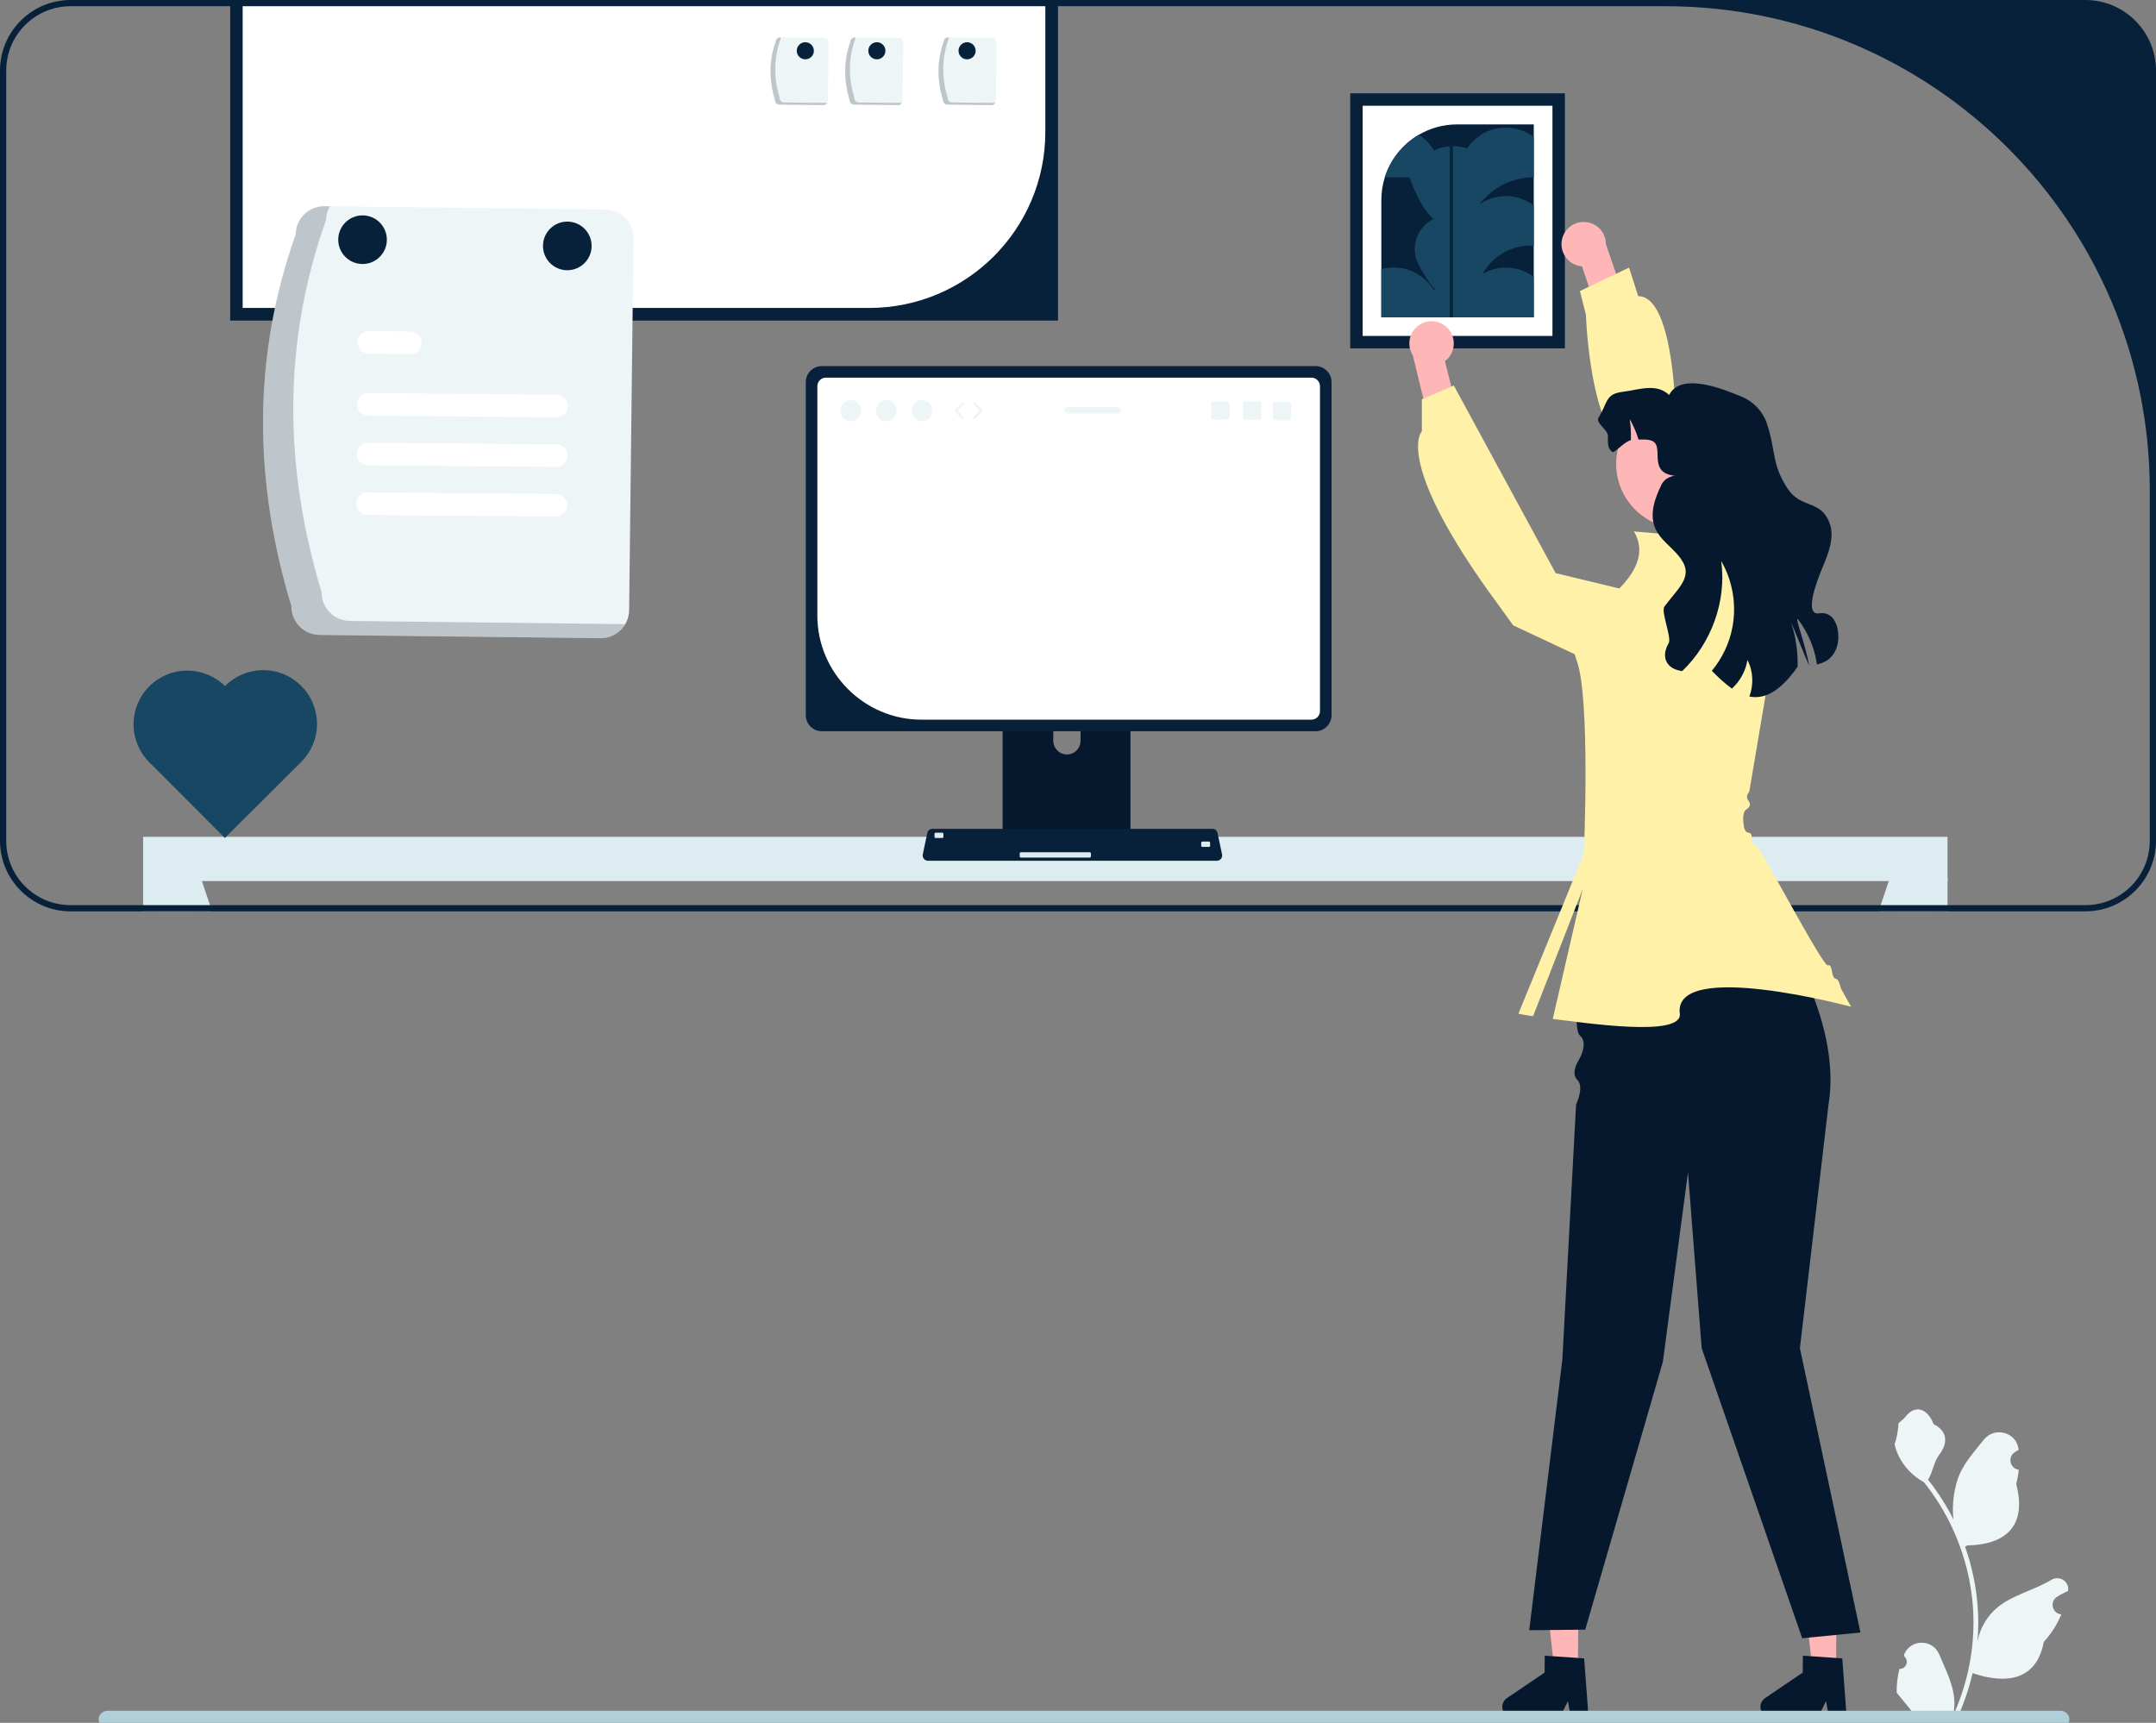 <svg width="896" height="716" viewBox="0 0 896 716" fill="none" xmlns="http://www.w3.org/2000/svg">
<rect x="0" y="0" width="896" height="716" fill="#808080" stroke="none"/>
<g clip-path="url(#clip0_20_3)">
<path d="M809.374 347.784H59.475V366.183H809.374V347.784Z" fill="#DDECF0"/>
<path d="M77.873 365.034H59.475V378.763H77.873V365.034Z" fill="#DDECF0"/>
<path d="M88.152 378.763H68.668L67.814 376.177L64.504 366.185L64.414 365.913L66.922 365.034L81.778 359.824L83.911 366.185L87.273 376.177L88.152 378.763Z" fill="#DDECF0"/>
<path d="M804.435 365.913L804.344 366.185L801.035 376.177L800.181 378.763H780.697L781.576 376.177L784.938 366.185L787.071 359.824L801.927 365.034L804.435 365.913Z" fill="#DDECF0"/>
<path d="M809.374 365.034H790.976V378.763H809.374V365.034Z" fill="#DDECF0"/>
<path d="M439.596 0H95.677V133.149H439.596V0Z" fill="#08213B"/>
<path d="M439.596 0H95.677V133.149H439.596V0Z" fill="#08213B"/>
<path d="M100.848 0V127.978H361.236C401.657 127.978 434.424 95.216 434.424 54.803V0H100.848Z" fill="white"/>
<path d="M866.663 0H29.337C13.162 0 0 13.16 0 29.331V349.431C0 365.603 13.162 378.763 29.337 378.763H866.663C882.838 378.763 896 365.603 896 349.431V29.331C896 13.16 882.838 0 866.663 0ZM893.414 349.431C893.414 364.207 881.442 376.177 866.663 376.177H29.337C14.558 376.177 2.586 364.207 2.586 349.431V29.331C2.586 14.556 14.558 2.585 29.337 2.585H692.131C803.297 2.585 893.414 92.687 893.414 203.834V349.431Z" fill="#08213B"/>
<path d="M467.226 270.473H419.219C417.81 270.473 416.672 271.623 416.672 273.045V348.862H469.799V273.045C469.799 271.623 468.648 270.473 467.226 270.473ZM449.06 307.896C449.06 309.176 448.634 310.34 447.91 311.296C446.875 312.667 445.233 313.559 443.384 313.559C441.548 313.559 439.906 312.667 438.872 311.296C438.148 310.34 437.721 309.176 437.721 307.896V299.093C437.747 296.004 440.281 293.483 443.384 293.483C446.487 293.483 449.034 296.004 449.06 299.093V307.896Z" fill="#05182E"/>
<path d="M416.504 346.445V353.749C416.504 354.537 417.138 355.184 417.926 355.184H468.532C469.307 355.184 469.954 354.537 469.954 353.749V346.445H416.504Z" fill="#08213B"/>
<path d="M546.728 152.151H341.514C337.855 152.151 334.869 155.138 334.869 158.796V297.245C334.869 300.916 337.855 303.902 341.514 303.902H546.728C550.387 303.902 553.374 300.916 553.374 297.245V158.796C553.374 155.138 550.387 152.151 546.728 152.151Z" fill="#08213B"/>
<path d="M544.995 156.947H343.234C341.27 156.947 339.678 158.539 339.678 160.502V255.815C339.678 279.618 359.157 299.093 382.964 299.093H545.008C546.964 299.093 548.564 297.493 548.564 295.538V160.515C548.564 158.553 546.958 156.947 544.995 156.947Z" fill="white"/>
<path d="M507.863 355.067L506.324 347.789L506.001 346.225C505.794 345.204 504.889 344.467 503.842 344.467H387.517C386.483 344.467 385.577 345.204 385.358 346.225L385.034 347.789L383.496 355.067C383.367 355.727 383.522 356.399 383.948 356.916C384.362 357.433 384.996 357.73 385.655 357.73H505.704C506.376 357.73 506.997 357.433 507.423 356.916C507.837 356.399 508.005 355.727 507.863 355.067Z" fill="#08213B"/>
<path d="M391.595 346.061H388.852C388.589 346.061 388.375 346.275 388.375 346.538V347.802C388.375 348.066 388.589 348.279 388.852 348.279H391.595C391.859 348.279 392.072 348.066 392.072 347.802V346.538C392.072 346.275 391.859 346.061 391.595 346.061Z" fill="#DDECF0"/>
<path d="M502.428 349.758H499.685C499.421 349.758 499.208 349.972 499.208 350.235V351.499C499.208 351.762 499.421 351.976 499.685 351.976H502.428C502.691 351.976 502.905 351.762 502.905 351.499V350.235C502.905 349.972 502.691 349.758 502.428 349.758Z" fill="#DDECF0"/>
<path d="M452.883 354.194H424.259C423.996 354.194 423.782 354.408 423.782 354.671V355.935C423.782 356.198 423.996 356.412 424.259 356.412H452.883C453.147 356.412 453.361 356.198 453.361 355.935V354.671C453.361 354.408 453.147 354.194 452.883 354.194Z" fill="#DDECF0"/>
<path d="M121.091 251.941C105.574 200.495 104.602 148.977 122.898 97.362C122.982 90.848 128.323 85.631 134.839 85.699L251.6 87.064C258.116 87.147 263.334 92.488 263.265 99.003L261.458 253.582C261.375 260.096 256.033 265.313 249.517 265.244L132.756 263.88C126.24 263.796 121.022 258.456 121.091 251.941Z" fill="#EDF5F7"/>
<path opacity="0.2" d="M145.317 258.064C138.802 257.981 133.583 252.64 133.652 246.126C118.135 194.68 117.163 143.161 135.459 91.547C135.496 89.493 136.074 87.485 137.136 85.726L134.839 85.699C128.323 85.631 122.982 90.848 122.898 97.362C104.602 148.977 105.574 200.495 121.091 251.941C121.022 258.455 126.24 263.796 132.756 263.88L249.517 265.244C253.739 265.279 257.656 263.05 259.781 259.402L145.317 258.064Z" fill="#020D1C"/>
<path d="M231.323 173.431L153.076 172.733C150.483 172.707 148.402 170.584 148.428 167.992C148.455 165.404 150.571 163.325 153.159 163.345L231.406 164.043C233.999 164.074 236.075 166.201 236.044 168.793C236.013 171.374 233.904 173.445 231.323 173.431Z" fill="white"/>
<path d="M170.52 147.144L153.306 146.991C150.713 146.976 148.623 144.862 148.638 142.269C148.653 139.677 150.767 137.587 153.36 137.602L153.389 137.603L170.604 137.756C173.196 137.787 175.273 139.914 175.242 142.507C175.21 145.087 173.101 147.159 170.52 147.144Z" fill="white"/>
<path d="M230.955 214.703L152.708 214.005C150.115 213.974 148.039 211.847 148.07 209.254C148.101 206.674 150.21 204.602 152.792 204.617L231.038 205.315C233.631 205.329 235.721 207.443 235.706 210.036C235.691 212.628 233.577 214.718 230.984 214.703L230.955 214.703Z" fill="white"/>
<path d="M231.139 194.067L152.892 193.369C150.299 193.349 148.213 191.231 148.233 188.639C148.253 186.046 150.371 183.961 152.964 183.981L152.976 183.981L231.222 184.679C233.815 184.71 235.892 186.837 235.86 189.429C235.829 192.01 233.72 194.081 231.139 194.067Z" fill="white"/>
<path d="M150.669 109.723C156.25 109.723 160.775 105.199 160.775 99.619C160.775 94.039 156.25 89.515 150.669 89.515C145.088 89.515 140.563 94.039 140.563 99.619C140.563 105.199 145.088 109.723 150.669 109.723Z" fill="#08213B"/>
<path d="M235.763 112.308C241.344 112.308 245.868 107.785 245.868 102.204C245.868 96.624 241.344 92.1 235.763 92.1C230.181 92.1 225.657 96.624 225.657 102.204C225.657 107.785 230.181 112.308 235.763 112.308Z" fill="#08213B"/>
<path d="M353.516 175.074C355.887 175.074 357.809 173.11 357.809 170.686C357.809 168.262 355.887 166.297 353.516 166.297C351.144 166.297 349.222 168.262 349.222 170.686C349.222 173.11 351.144 175.074 353.516 175.074Z" fill="#EDF5F7"/>
<path d="M368.348 175.074C370.719 175.074 372.642 173.11 372.642 170.686C372.642 168.262 370.719 166.297 368.348 166.297C365.977 166.297 364.054 168.262 364.054 170.686C364.054 173.11 365.977 175.074 368.348 175.074Z" fill="#EDF5F7"/>
<path d="M383.18 175.074C385.552 175.074 387.474 173.11 387.474 170.686C387.474 168.262 385.552 166.297 383.18 166.297C380.809 166.297 378.887 168.262 378.887 170.686C378.887 173.11 380.809 175.074 383.18 175.074Z" fill="#EDF5F7"/>
<path d="M400.093 174.154C399.961 174.154 399.829 174.103 399.73 174.002L396.833 171.041C396.64 170.843 396.64 170.528 396.833 170.331L399.73 167.37C399.926 167.17 400.248 167.167 400.448 167.362C400.648 167.558 400.652 167.88 400.456 168.08L397.906 170.686L400.456 173.292C400.652 173.492 400.648 173.814 400.448 174.01C400.349 174.106 400.221 174.154 400.093 174.154Z" fill="#EDF5F7"/>
<path d="M404.961 174.154C404.833 174.154 404.705 174.106 404.606 174.01C404.406 173.814 404.402 173.492 404.598 173.292L407.148 170.686L404.598 168.08C404.402 167.88 404.406 167.558 404.606 167.362C404.806 167.166 405.128 167.17 405.324 167.37L408.221 170.331C408.414 170.528 408.414 170.843 408.221 171.041L405.324 174.002C405.225 174.103 405.093 174.154 404.961 174.154Z" fill="#EDF5F7"/>
<path d="M523.01 166.805H517.623C517.009 166.805 516.511 167.303 516.511 167.917V173.308C516.511 173.922 517.009 174.42 517.623 174.42H523.01C523.624 174.42 524.127 173.922 524.127 173.308V167.917C524.127 167.303 523.624 166.805 523.01 166.805Z" fill="#EDF5F7"/>
<path d="M509.809 166.805H504.422C503.808 166.805 503.31 167.303 503.31 167.917V173.308C503.31 173.922 503.808 174.42 504.422 174.42H509.809C510.423 174.42 510.926 173.922 510.926 173.308V167.917C510.926 167.303 510.423 166.805 509.809 166.805Z" fill="#EDF5F7"/>
<path d="M535.448 167.059H530.062C529.447 167.059 528.95 167.557 528.95 168.171V173.562C528.95 174.176 529.447 174.674 530.062 174.674H535.448C536.063 174.674 536.565 174.176 536.565 173.562V168.171C536.565 167.557 536.063 167.059 535.448 167.059Z" fill="#EDF5F7"/>
<path d="M464.408 169.11H443.689C442.937 169.11 442.333 169.719 442.333 170.465C442.333 171.212 442.937 171.821 443.689 171.821H464.408C465.155 171.821 465.764 171.212 465.764 170.465C465.764 169.719 465.155 169.11 464.408 169.11Z" fill="#EDF5F7"/>
<path d="M391.874 41.612C389.441 33.544 389.288 25.465 392.158 17.371C392.171 16.35 393.008 15.532 394.03 15.542L412.34 15.756C413.362 15.769 414.18 16.607 414.169 17.628L413.886 41.869C413.873 42.891 413.035 43.709 412.014 43.698L393.703 43.484C392.682 43.471 391.863 42.633 391.874 41.612Z" fill="#EDF5F7"/>
<path opacity="0.2" d="M395.673 42.572C394.651 42.559 393.833 41.721 393.844 40.7C391.411 32.632 391.258 24.553 394.127 16.459C394.133 16.137 394.224 15.822 394.39 15.547L394.03 15.542C393.008 15.532 392.171 16.35 392.157 17.371C389.288 25.465 389.441 33.544 391.874 41.612C391.863 42.633 392.682 43.471 393.703 43.484L412.014 43.698C412.676 43.703 413.29 43.354 413.623 42.782L395.673 42.572Z" fill="#020D1C"/>
<path d="M353.086 41.612C350.653 33.544 350.501 25.465 353.37 17.371C353.383 16.35 354.22 15.532 355.242 15.542L373.552 15.756C374.574 15.769 375.392 16.607 375.382 17.628L375.098 41.869C375.085 42.891 374.247 43.709 373.226 43.698L354.916 43.484C353.894 43.471 353.076 42.633 353.086 41.612Z" fill="#EDF5F7"/>
<path opacity="0.2" d="M356.885 42.572C355.864 42.559 355.045 41.721 355.056 40.7C352.623 32.632 352.47 24.553 355.34 16.459C355.345 16.137 355.436 15.822 355.603 15.547L355.242 15.542C354.22 15.532 353.383 16.35 353.37 17.371C350.501 25.465 350.653 33.544 353.086 41.612C353.076 42.633 353.894 43.471 354.916 43.484L373.226 43.698C373.888 43.703 374.502 43.354 374.835 42.782L356.885 42.572Z" fill="#020D1C"/>
<path d="M322.056 41.612C319.623 33.544 319.47 25.465 322.339 17.371C322.353 16.35 323.19 15.532 324.212 15.542L342.522 15.756C343.544 15.769 344.362 16.607 344.351 17.628L344.068 41.869C344.055 42.891 343.217 43.709 342.195 43.698L323.885 43.484C322.864 43.471 322.045 42.633 322.056 41.612Z" fill="#EDF5F7"/>
<path opacity="0.2" d="M325.855 42.572C324.833 42.559 324.015 41.721 324.026 40.7C321.593 32.632 321.44 24.553 324.309 16.459C324.315 16.137 324.406 15.822 324.572 15.547L324.212 15.542C323.19 15.532 322.353 16.35 322.339 17.371C319.47 25.465 319.623 33.544 322.056 41.612C322.045 42.633 322.864 43.471 323.885 43.484L342.195 43.698C342.857 43.703 343.472 43.354 343.805 42.782L325.855 42.572Z" fill="#020D1C"/>
<path d="M334.675 24.656C336.639 24.656 338.232 23.064 338.232 21.101C338.232 19.137 336.639 17.545 334.675 17.545C332.711 17.545 331.119 19.137 331.119 21.101C331.119 23.064 332.711 24.656 334.675 24.656Z" fill="#08213B"/>
<path d="M364.413 24.656C366.377 24.656 367.969 23.064 367.969 21.101C367.969 19.137 366.377 17.545 364.413 17.545C362.448 17.545 360.856 19.137 360.856 21.101C360.856 23.064 362.448 24.656 364.413 24.656Z" fill="#08213B"/>
<path d="M401.908 24.656C403.872 24.656 405.464 23.064 405.464 21.101C405.464 19.137 403.872 17.545 401.908 17.545C399.944 17.545 398.351 19.137 398.351 21.101C398.351 23.064 399.944 24.656 401.908 24.656Z" fill="#08213B"/>
<path d="M650.343 38.781H561.131V144.783H650.343V38.781Z" fill="#08213B"/>
<path d="M566.303 139.612H645.172V43.952H566.303V139.612Z" fill="white"/>
<path d="M605.53 51.708C599.725 51.708 594.282 53.285 589.615 56.026C582.969 59.93 577.875 66.199 575.509 73.684C574.565 76.683 574.061 79.863 574.061 83.173V131.856H637.414V51.708H605.53Z" fill="#08213B"/>
<path d="M622.133 131.82H585.697C587.462 126.822 591.224 122.764 596.03 120.625C598.439 119.543 601.106 118.938 603.915 118.938C605.938 118.938 607.896 119.247 609.726 119.84C615.511 121.656 620.123 126.126 622.133 131.82Z" fill="#184763"/>
<path d="M579.232 111.173C577.448 111.173 575.703 111.418 574.061 111.871V131.856H598.575C598.613 131.429 598.626 131.003 598.626 130.563C598.626 126.931 597.618 123.518 595.885 120.622C592.485 114.96 586.305 111.173 579.232 111.173Z" fill="#184763"/>
<path d="M637.414 73.648V56.901C634.193 54.48 630.173 53.037 625.818 53.037C619.106 53.037 613.192 56.464 609.726 61.668C607.897 61.075 605.938 60.766 603.915 60.766C601.107 60.766 598.44 61.372 596.03 62.454C595.992 62.471 595.957 62.493 595.919 62.51C595.907 62.491 595.897 62.47 595.885 62.451C594.321 59.852 592.175 57.642 589.615 56.026C582.969 59.93 577.875 66.199 575.509 73.684H585.711C588.965 82.476 592.323 88.078 595.767 91.057C588.637 94.387 585.908 103.23 589.64 110.179C596.987 123.86 602.709 126.701 607.612 124.069C606.893 126.091 606.492 128.264 606.492 130.532C606.492 130.97 606.505 131.395 606.544 131.82H637.414V115.073C634.193 112.652 630.173 111.209 625.818 111.209C622.299 111.209 619.004 112.158 616.162 113.804L616.223 113.695C620.206 106.599 627.629 102.124 635.768 102.124H637.414V85.377C634.193 82.955 630.173 81.513 625.818 81.513C621.717 81.513 617.918 82.796 614.79 84.978L614.915 84.817C620.336 77.845 628.581 73.648 637.414 73.648Z" fill="#184763"/>
<path d="M603.798 58.172H602.505V131.856H603.798V58.172Z" fill="#08213B"/>
<path d="M655.746 693.744L645.938 693.661L641.597 654.956L656.072 655.078L655.746 693.744Z" fill="#FFB6B6"/>
<path d="M624.331 709.337C624.309 711.75 626.255 713.737 628.678 713.759L648.178 713.922L651.592 707.003L652.845 713.957L660.203 714.024L658.345 689.223L655.785 689.052L645.344 688.333L641.975 688.107L641.916 695.124L626.252 705.747C625.06 706.557 624.343 707.897 624.331 709.337Z" fill="#05182E"/>
<path d="M763.018 693.744L753.211 693.661L748.869 654.956L763.344 655.078L763.018 693.744Z" fill="#FFB6B6"/>
<path d="M731.604 709.337C731.582 711.75 733.528 713.737 735.951 713.759L755.451 713.922L758.864 707.003L760.118 713.957L767.476 714.024L765.618 689.223L763.058 689.052L752.617 688.333L749.248 688.107L749.189 695.124L733.525 705.747C732.333 706.557 731.616 707.897 731.604 709.337Z" fill="#05182E"/>
<path d="M601.3 136.03C605.423 139.872 605.038 146.753 600.498 150.092L611.682 194.809L600.072 200.943L587.176 147.735C584.912 144.233 585.235 139.517 588.235 136.361C591.751 132.663 597.601 132.515 601.3 136.03Z" fill="#FFB6B6"/>
<path d="M658.798 388.448H740.604C740.604 388.448 765.577 425.056 759.882 459.226L748.015 560.31L773.172 678.48L748.964 680.853L707.194 560.31L701.499 487.226L691.056 566.005L658.798 677.291L635.521 677.531L649.286 565.056L654.994 459.075C654.994 459.075 658.482 451.736 655.545 448.837C652.609 445.937 655.979 440.789 655.979 440.789C655.979 440.789 660.478 433.669 656.543 430.312C652.609 426.954 658.798 388.448 658.798 388.448Z" fill="#05182E"/>
<path d="M769.293 418.412C769.293 418.412 695.246 398.48 698.094 421.259C699.355 431.344 658.052 424.971 645.303 423.471L657.748 369.531L637.11 422.36C633.351 421.772 631.016 421.316 631.016 421.316L658.223 354.819C658.223 354.819 661.071 290.276 655.233 274.454C649.394 258.632 663.919 252.31 663.919 252.31C678.266 241.668 685.116 231.155 679.023 220.865L710.435 223.57L713.283 239.022L739.997 252.026L726.98 329.003C726.98 329.003 725.287 330.872 726.405 332.405C727.523 333.938 727.717 335.158 725.721 336.446C723.726 337.734 724.656 342.746 724.656 342.746C724.656 342.746 724.751 345.845 726.612 346.061C728.473 346.276 727.839 348.14 727.839 348.14C727.839 348.14 727.717 351.903 729.518 350.988C730.729 350.373 757.6 402.028 759.649 401.203C761.699 400.378 760.992 406.471 762.769 406.746C764.547 407.022 764.559 409.935 765.326 411.306C767.773 415.676 769.293 418.412 769.293 418.412Z" fill="#FFF1A8"/>
<path d="M685.386 278.486L688.615 248.363L646.494 238.191L604.193 160.243L590.903 165.937V179.226C590.903 179.226 579.511 190.615 617.932 244.801L628.875 259.904L688.615 287.953L685.386 278.486Z" fill="#FFF1A8"/>
<path d="M649.2 99.269C647.796 104.727 651.828 110.316 657.452 110.683L672.125 154.381L685.211 153.295L667.405 101.522C667.426 97.352 664.613 93.553 660.385 92.51C655.43 91.289 650.422 94.314 649.2 99.269Z" fill="#FFB6B6"/>
<path d="M739.142 262.857C749.874 255.828 751.194 240.609 741.832 231.838L696.661 189.522C696.661 189.522 698.364 123.234 680.809 123.072L677.014 111.216L656.595 120.959L659.077 130.758C659.077 130.758 660.413 171.307 672.408 183.399C672.625 200.48 679.785 205.008 679.785 205.008L739.142 262.857Z" fill="#FFF1A8"/>
<path d="M698.565 219.677C713.429 219.677 725.479 207.63 725.479 192.768C725.479 177.906 713.429 165.858 698.565 165.858C683.7 165.858 671.65 177.906 671.65 192.768C671.65 207.63 683.7 219.677 698.565 219.677Z" fill="#FFB6B6"/>
<path d="M763.96 265.583C763.766 269.449 761.918 273.159 758.491 274.93C757.405 275.473 756.267 275.886 755.091 276.184C755.052 275.796 754.987 275.421 754.923 275.046C753.85 268.686 751.186 262.624 747.295 257.504C745.446 255.074 750.566 268.854 751.859 276.61C750.682 274.258 744.696 259.159 744.308 258.59C744.308 258.616 744.334 258.694 744.385 258.862C746.325 264.717 747.204 270.923 747.062 277.102C739.563 287.792 733.033 290.675 727.021 289.473C728.831 284.586 728.638 278.924 726.194 274.296C725.521 278.847 723.156 283.074 719.768 286.176C716.924 284.199 714.157 281.574 711.403 278.795C715.734 273.586 718.734 267.29 719.975 260.633C721.746 251.312 720.052 241.372 715.307 233.163C717.596 249.825 711.222 267.342 699.081 278.924C696.211 278.485 693.625 277.347 692.474 274.788C691.401 272.383 692.125 269.539 693.483 267.29C694.814 265.04 690.147 254.169 691.711 252.075C698.254 243.362 704.473 239.174 697.465 230.836C694.246 226.997 689.759 224.049 687.833 219.421C685.402 213.591 687.742 206.934 690.561 201.298C693.392 195.648 702.818 198.286 696.508 197.768C685.661 196.889 690.393 188.086 688.014 184.415C686.682 182.359 683.398 182.696 680.941 182.67C680.075 179.761 678.86 176.943 677.334 174.306C677.722 177.162 677.864 180.058 677.761 182.941C675.795 183.277 672.602 186.574 670.908 187.633L670.288 187.931C667.896 186.56 668.251 183.998 668.238 181.233C668.212 178.466 662.885 175.816 664.359 173.476C668.277 167.284 667.016 163.796 674.283 162.852C681.549 161.909 688.311 159.155 693.677 164.145C698.848 153.803 718.979 162.93 723.841 164.882C728.702 166.847 732.62 171.009 734.275 175.973C738.128 187.478 736.175 192.778 742.808 202.926C748.484 211.613 756.513 207.515 760.276 217.185C762.642 223.286 759.823 230.034 757.315 236.071C754.807 242.121 749.622 255.888 756.086 254.906C761.594 254.052 764.271 259.534 763.96 265.583Z" fill="#05182E"/>
<path d="M789.364 693.594C792.035 693.761 793.511 690.443 791.49 688.509L791.289 687.71C791.316 687.646 791.342 687.582 791.369 687.518C794.071 681.078 803.225 681.122 805.904 687.572C808.281 693.296 811.307 699.03 812.053 705.083C812.387 707.755 812.236 710.477 811.643 713.098C817.213 700.933 820.145 687.649 820.145 674.29C820.145 670.934 819.961 667.577 819.585 664.229C819.276 661.491 818.85 658.769 818.299 656.072C815.318 641.494 808.862 627.609 799.551 616.011C795.075 613.565 791.342 609.741 789.088 605.157C788.278 603.504 787.643 601.726 787.342 599.914C787.852 599.981 789.263 592.224 788.879 591.748C789.589 590.671 790.859 590.136 791.635 589.085C795.491 583.858 800.803 584.77 803.576 591.873C809.501 594.863 809.558 599.821 805.923 604.589C803.61 607.623 803.292 611.728 801.263 614.976C801.472 615.243 801.689 615.502 801.898 615.769C805.726 620.679 809.038 625.956 811.829 631.5C811.04 625.338 812.205 617.916 814.19 613.131C816.451 607.679 820.687 603.088 824.418 598.375C828.899 592.714 838.089 595.184 838.878 602.36C838.886 602.43 838.893 602.499 838.901 602.569C838.346 602.881 837.803 603.213 837.273 603.564C834.248 605.564 835.294 610.252 838.878 610.805L838.959 610.818C838.758 612.813 838.416 614.792 837.915 616.738C842.701 635.244 832.368 641.984 817.614 642.287C817.289 642.454 816.971 642.621 816.645 642.78C818.14 646.988 819.335 651.304 820.22 655.679C821.013 659.545 821.564 663.453 821.873 667.377C822.257 672.328 822.224 677.304 821.806 682.247L821.831 682.072C822.892 676.628 825.848 671.543 830.141 668.02C836.535 662.768 845.569 660.834 852.467 656.613C855.788 654.581 860.043 657.207 859.463 661.056L859.435 661.24C858.408 661.658 857.406 662.142 856.437 662.685C855.883 662.997 855.34 663.329 854.81 663.68C851.785 665.68 852.831 670.368 856.415 670.921L856.496 670.934C856.554 670.942 856.604 670.95 856.663 670.959C854.901 675.142 852.446 679.024 849.373 682.372C846.38 698.528 833.526 700.06 819.777 695.356H819.769C818.266 701.902 816.069 708.297 813.247 714.392H789.948C789.864 714.134 789.789 713.866 789.714 713.608C791.868 713.741 794.04 713.616 796.161 713.224C794.432 711.103 792.704 708.965 790.975 706.845C790.933 706.803 790.9 706.761 790.866 706.719C789.99 705.634 789.104 704.557 788.228 703.471L788.227 703.47C788.172 700.138 788.572 696.817 789.364 693.594Z" fill="#EDF5F7"/>
<path d="M41 714.5C41 716.441 42.698 718 44.812 718H856.188C858.302 718 860 716.441 860 714.5C860 712.559 858.302 711 856.188 711H44.812C42.698 711 41 712.559 41 714.5Z" fill="#B0CFD9"/>
<path d="M93.521 285.155C89.332 281.012 83.676 278.692 77.785 278.702C71.893 278.712 66.245 281.051 62.071 285.209C57.897 289.367 55.536 295.006 55.503 300.898C55.47 306.789 57.768 312.454 61.895 316.659L93.46 348.271L125.086 316.767C127.183 314.699 128.851 312.237 129.994 309.522C131.136 306.807 131.73 303.893 131.742 300.948C131.754 298.003 131.183 295.084 130.062 292.36C128.941 289.636 127.293 287.161 125.212 285.076C123.13 282.992 120.658 281.34 117.935 280.215C115.213 279.09 112.295 278.515 109.35 278.522C106.404 278.53 103.489 279.119 100.773 280.258C98.056 281.396 95.591 283.061 93.521 285.155Z" fill="#184763"/>
</g>
<defs>
<clipPath id="clip0_20_3">
<rect width="896" height="716" fill="white"/>
</clipPath>
</defs>
</svg>
